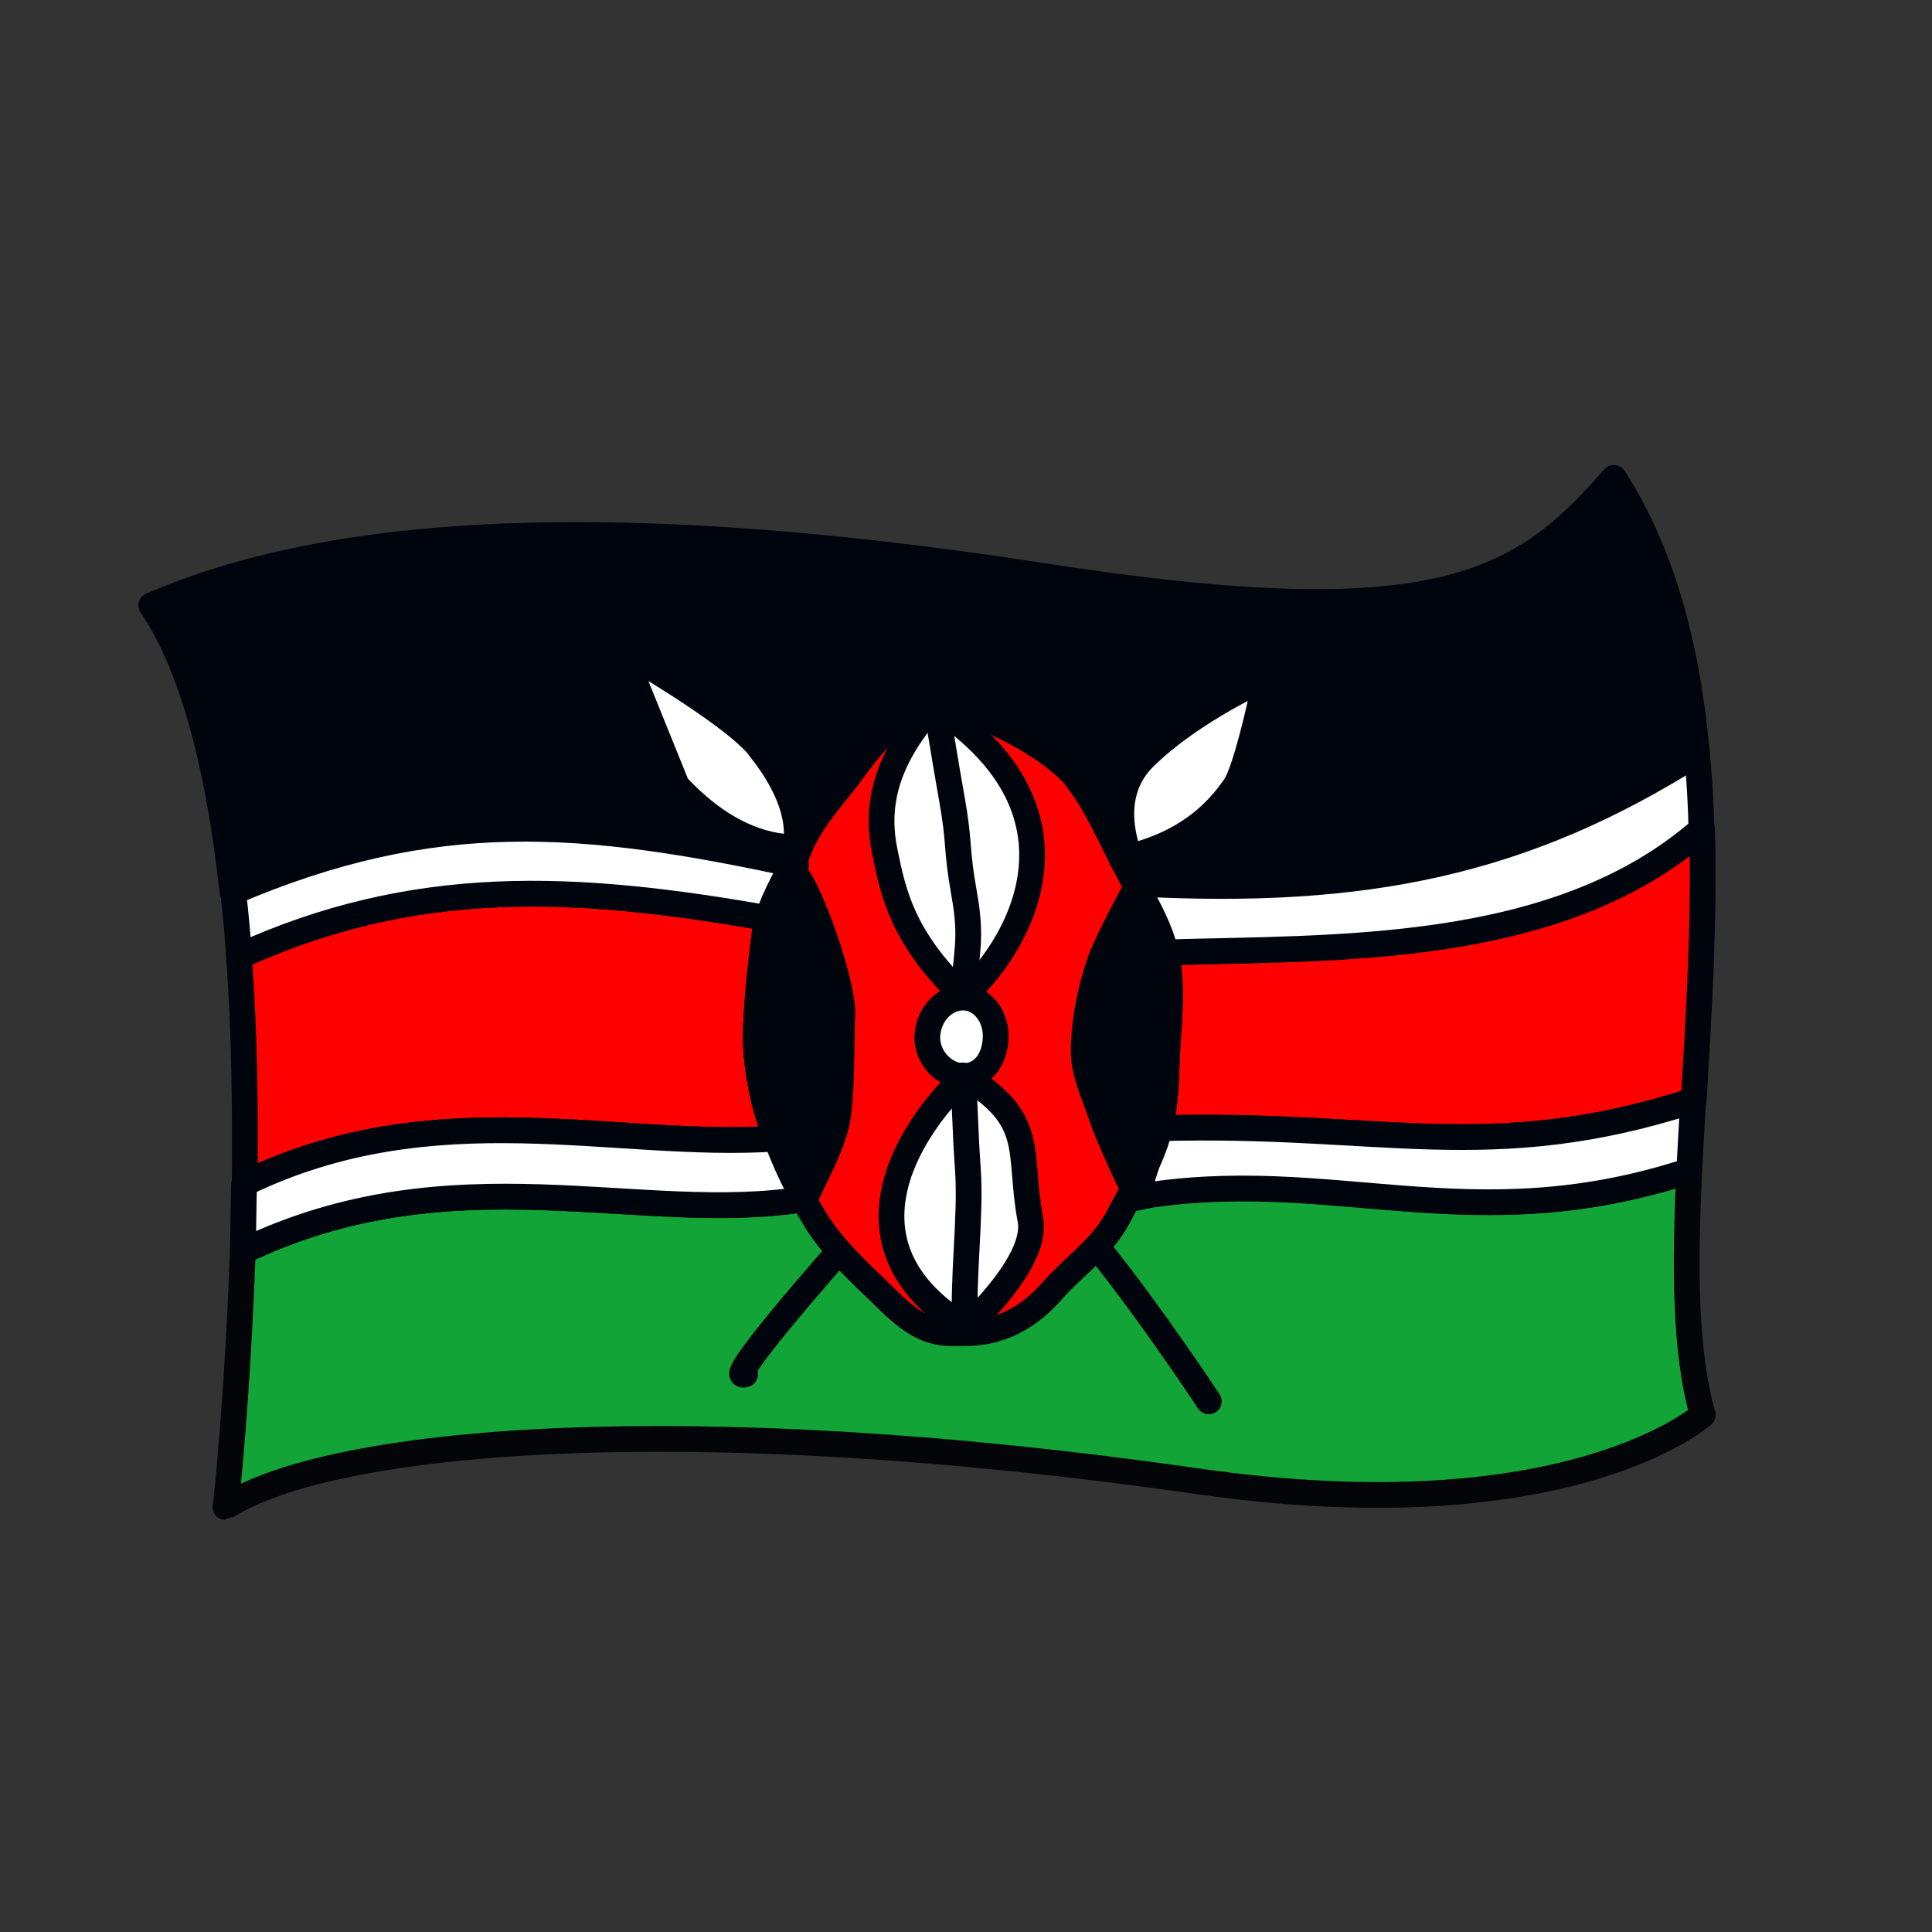 <?xml version="1.0" encoding="utf-8"?>
<!-- Generator: Adobe Illustrator 23.0.1, SVG Export Plug-In . SVG Version: 6.00 Build 0)  -->
<svg version="1.1" id="Layer_1" xmlns="http://www.w3.org/2000/svg" xmlns:xlink="http://www.w3.org/1999/xlink" x="0px" y="0px"
	 viewBox="0 0 300 300" style="enable-background:new 0 0 300 300;" xml:space="preserve">
<rect x="0" y="0" width="300" height="300" fill="#333333" stroke="none"/>
<style type="text/css">
	.st0{fill:#FF0000;stroke:#00040C;stroke-width:4;stroke-linecap:round;stroke-linejoin:round;stroke-miterlimit:10;}
	.st1{fill:#13A438;stroke:#040509;stroke-width:4;stroke-linecap:round;stroke-linejoin:round;stroke-miterlimit:10;}
	.st2{fill:#00040C;stroke:#00040C;stroke-width:4;stroke-linecap:round;stroke-linejoin:round;stroke-miterlimit:10;}
	.st3{fill:#FFFFFF;stroke:#00040C;stroke-width:4;stroke-linecap:round;stroke-linejoin:round;stroke-miterlimit:10;}
	.st4{fill:none;}
</style>
<path class="st0" d="M119.9,142.7c-30.9-5.5-55.5-6.6-82.8,5.8c0.9,11.8,1,24,0.9,35.3c29.6-14.4,57.6-5.3,82.6-7
	c9-0.8,42.3,0.3,49.2,0c6.8-0.3,10.2-1.6,10.2-1.6c34.4-1,51.4,5.9,83-4.3c0.8-13.5,1.7-28,1.3-42.1c-22.4,19.6-56.7,18.3-83.8,19.1
	L119.9,142.7z"/>
<path class="st1" d="M262.3,181.8c-33.2,10.8-54.3-0.4-83,3.6c-0.1,0-14.2,3.3-23,3.1c-8.8-0.3-24.3-3.1-31.4-2.3
	c-25.6,4.1-54.5-7.6-87.2,8.1C36.9,216.9,35.1,234,35,234c16.4-10.6,71.5-15.4,150.9-4c57.8,8.3,78.5-10.3,78.5-10.3
	C261.6,209.9,261.6,196.7,262.3,181.8z"/>
<path class="st2" d="M123.6,134.3l52.9,2.9c35.6,1.9,60.3-3.3,87-20.2c-1.4-15.6-5-30.5-12.9-42.8c-14.4,16.6-27.5,24.7-88.2,15.3
	C87.6,77.9,47.7,83.6,23.5,94c6.8,10,10.6,26.4,12.6,44.5C67.4,125.2,90.3,127.1,123.6,134.3z"/>
<g>
	<path class="st3" d="M130.3,194.3c0,0-18.2,20.6-14.6,19.1"/>
	<path class="st3" d="M177.7,126.8c-2.1,2.5-2,2.5-4.1,5.1"/>
	<path class="st3" d="M175.4,133c-2.3-6.2-1.5-11.7,2.3-15.4c7.4-7.3,18.9-12.4,18.9-12.4s-2.9,14.2-4.9,17
		c-2,2.8-6.2,8.3-16.1,10.8"/>
	<path class="st3" d="M170.9,194.3c7.9,9.8,16.8,23.3,16.8,23.3"/>
	<path class="st3" d="M120.9,125.3c2.6,2.7,2.6,2.7,5,5.2"/>
	<path class="st3" d="M123.5,131.6c-5-0.1-11.4-2.1-18.4-9.6l-8.5-21c0,0,16.5,9.4,21.1,14.8C117.5,115.8,125.1,123.9,123.5,131.6"
		/>
	<path class="st0" d="M145.3,109.4c-3.8-0.2-8.5,4.2-12.7,10c-2.6,3.7-6.7,7.7-8.6,12.7c-1.7,4.4-4.7,8.1-5.3,13.1
		c-0.6,4.8-1.1,9.2-1.3,14.1c-0.3,4.9,0.9,11.6,2.7,16.3c1.8,4.9,4,9.8,6.7,14.1c3.1,4.9,7.7,8.8,11.2,12.3c5.6,5.5,8.2,5,12,5
		s8.8-1.2,13.6-6.8c3.1-3.5,7.7-6.6,10.2-11.5c2.2-4.3,5.1-8.7,6.3-13.6c1.1-4.8,0.9-7.7,1.2-12.6c0.3-4.9,0.8-9.9-0.3-14.7
		c-1.2-5-4.3-9.5-6.6-14c-2.5-5-4.7-9.9-7.8-13.6C161.5,114.6,149.1,109.2,145.3,109.4"/>
	<path class="st3" d="M154.6,161.3c-0.2,3.4-2.1,5.8-5,5.8s-5.8-2.9-5.6-6.3c0.2-3.4,2.8-6,5.7-5.9
		C152.5,155,154.8,157.8,154.6,161.3z"/>
	<g>
		<path class="st3" d="M145,109.5c27.9,18.2,10.1,40.9,4.5,45.1c-9.4-9-10.8-16-12.1-22.3C136.1,126,136.8,118.6,145,109.5z"/>
	</g>
	<path class="st3" d="M149.6,154.8c0.4-7.3,1.4-8.8,0.1-16.1c-1.3-7.3-0.6-7.4-1.9-14.7c-1.3-7.3-1.2-7.3-2.5-14.6"/>
	<g>
		<path class="st3" d="M150.1,206.2c-20.6-12.4-9.5-30.4-0.3-39.1c11.3,6.9,8.2,11.6,10.2,22.3C161.2,195.7,151.2,205,150.1,206.2z"
			/>
	</g>
	<path class="st3" d="M149.9,206.1c-0.5-7.3,0.9-17.1,0.4-24.4s-0.3-7.3-0.8-14.7"/>
</g>
<rect class="st4" width="300" height="300"/>
<g>
	<path class="st3" d="M179.9,175.2l-3.5,10.7c30.2-5.2,51.7,7.1,85.9-4.1c0.2-3.6,0.4-7.2,0.6-10.9
		C231.3,181.1,214.3,174.2,179.9,175.2z"/>
	<path class="st3" d="M176.5,137.2l3.9,10.7c27.1-0.8,61.3,0.5,83.8-19.1c-0.1-4-0.3-7.9-0.7-11.8
		C236.8,133.9,212.1,139.1,176.5,137.2z"/>
	<path class="st3" d="M124.9,186.2l-4.4-9.4c-25,1.7-53-7.4-82.6,7c-0.1,3.6-0.1,7.1-0.2,10.5C70.4,178.6,99.3,190.3,124.9,186.2z"
		/>
	<path class="st3" d="M119.9,142.7l3.7-8.4c-33.3-7.2-56.2-9.1-87.4,4.2c0.4,3.3,0.7,6.6,0.9,10C64.4,136.1,89,137.2,119.9,142.7z"
		/>
</g>
<path class="st2" d="M181.3,162.5c0.3-4.9,0.8-9.9-0.3-14.7c-0.9-3.6-2.7-6.9-4.5-10.1c-2.6,4.8-5,9.6-5.7,11.6
	c-1.4,4.1-2.3,8.4-2.5,12.7c-0.3,4.3,1.4,7.3,2.8,11.5c0.7,2.1,2.7,6.7,4.9,11.2c1.7-3,3.3-6.2,4.1-9.6
	C181.2,170.3,181,167.4,181.3,162.5z"/>
<path class="st2" d="M130,174c0.8-4.2,0.6-12.2,0.8-16.5c0.2-4.3-4.4-17.8-7.1-21.6l-0.9-1.2c-1.7,3.3-3.6,6.5-4.1,10.5
	c-0.6,4.8-1.1,9.2-1.3,14.1c-0.3,4.9,0.9,11.6,2.7,16.3c1.3,3.7,2.9,7.3,4.8,10.7l0.1-0.1C126.7,182.3,129.1,178.3,130,174z"/>
</svg>
